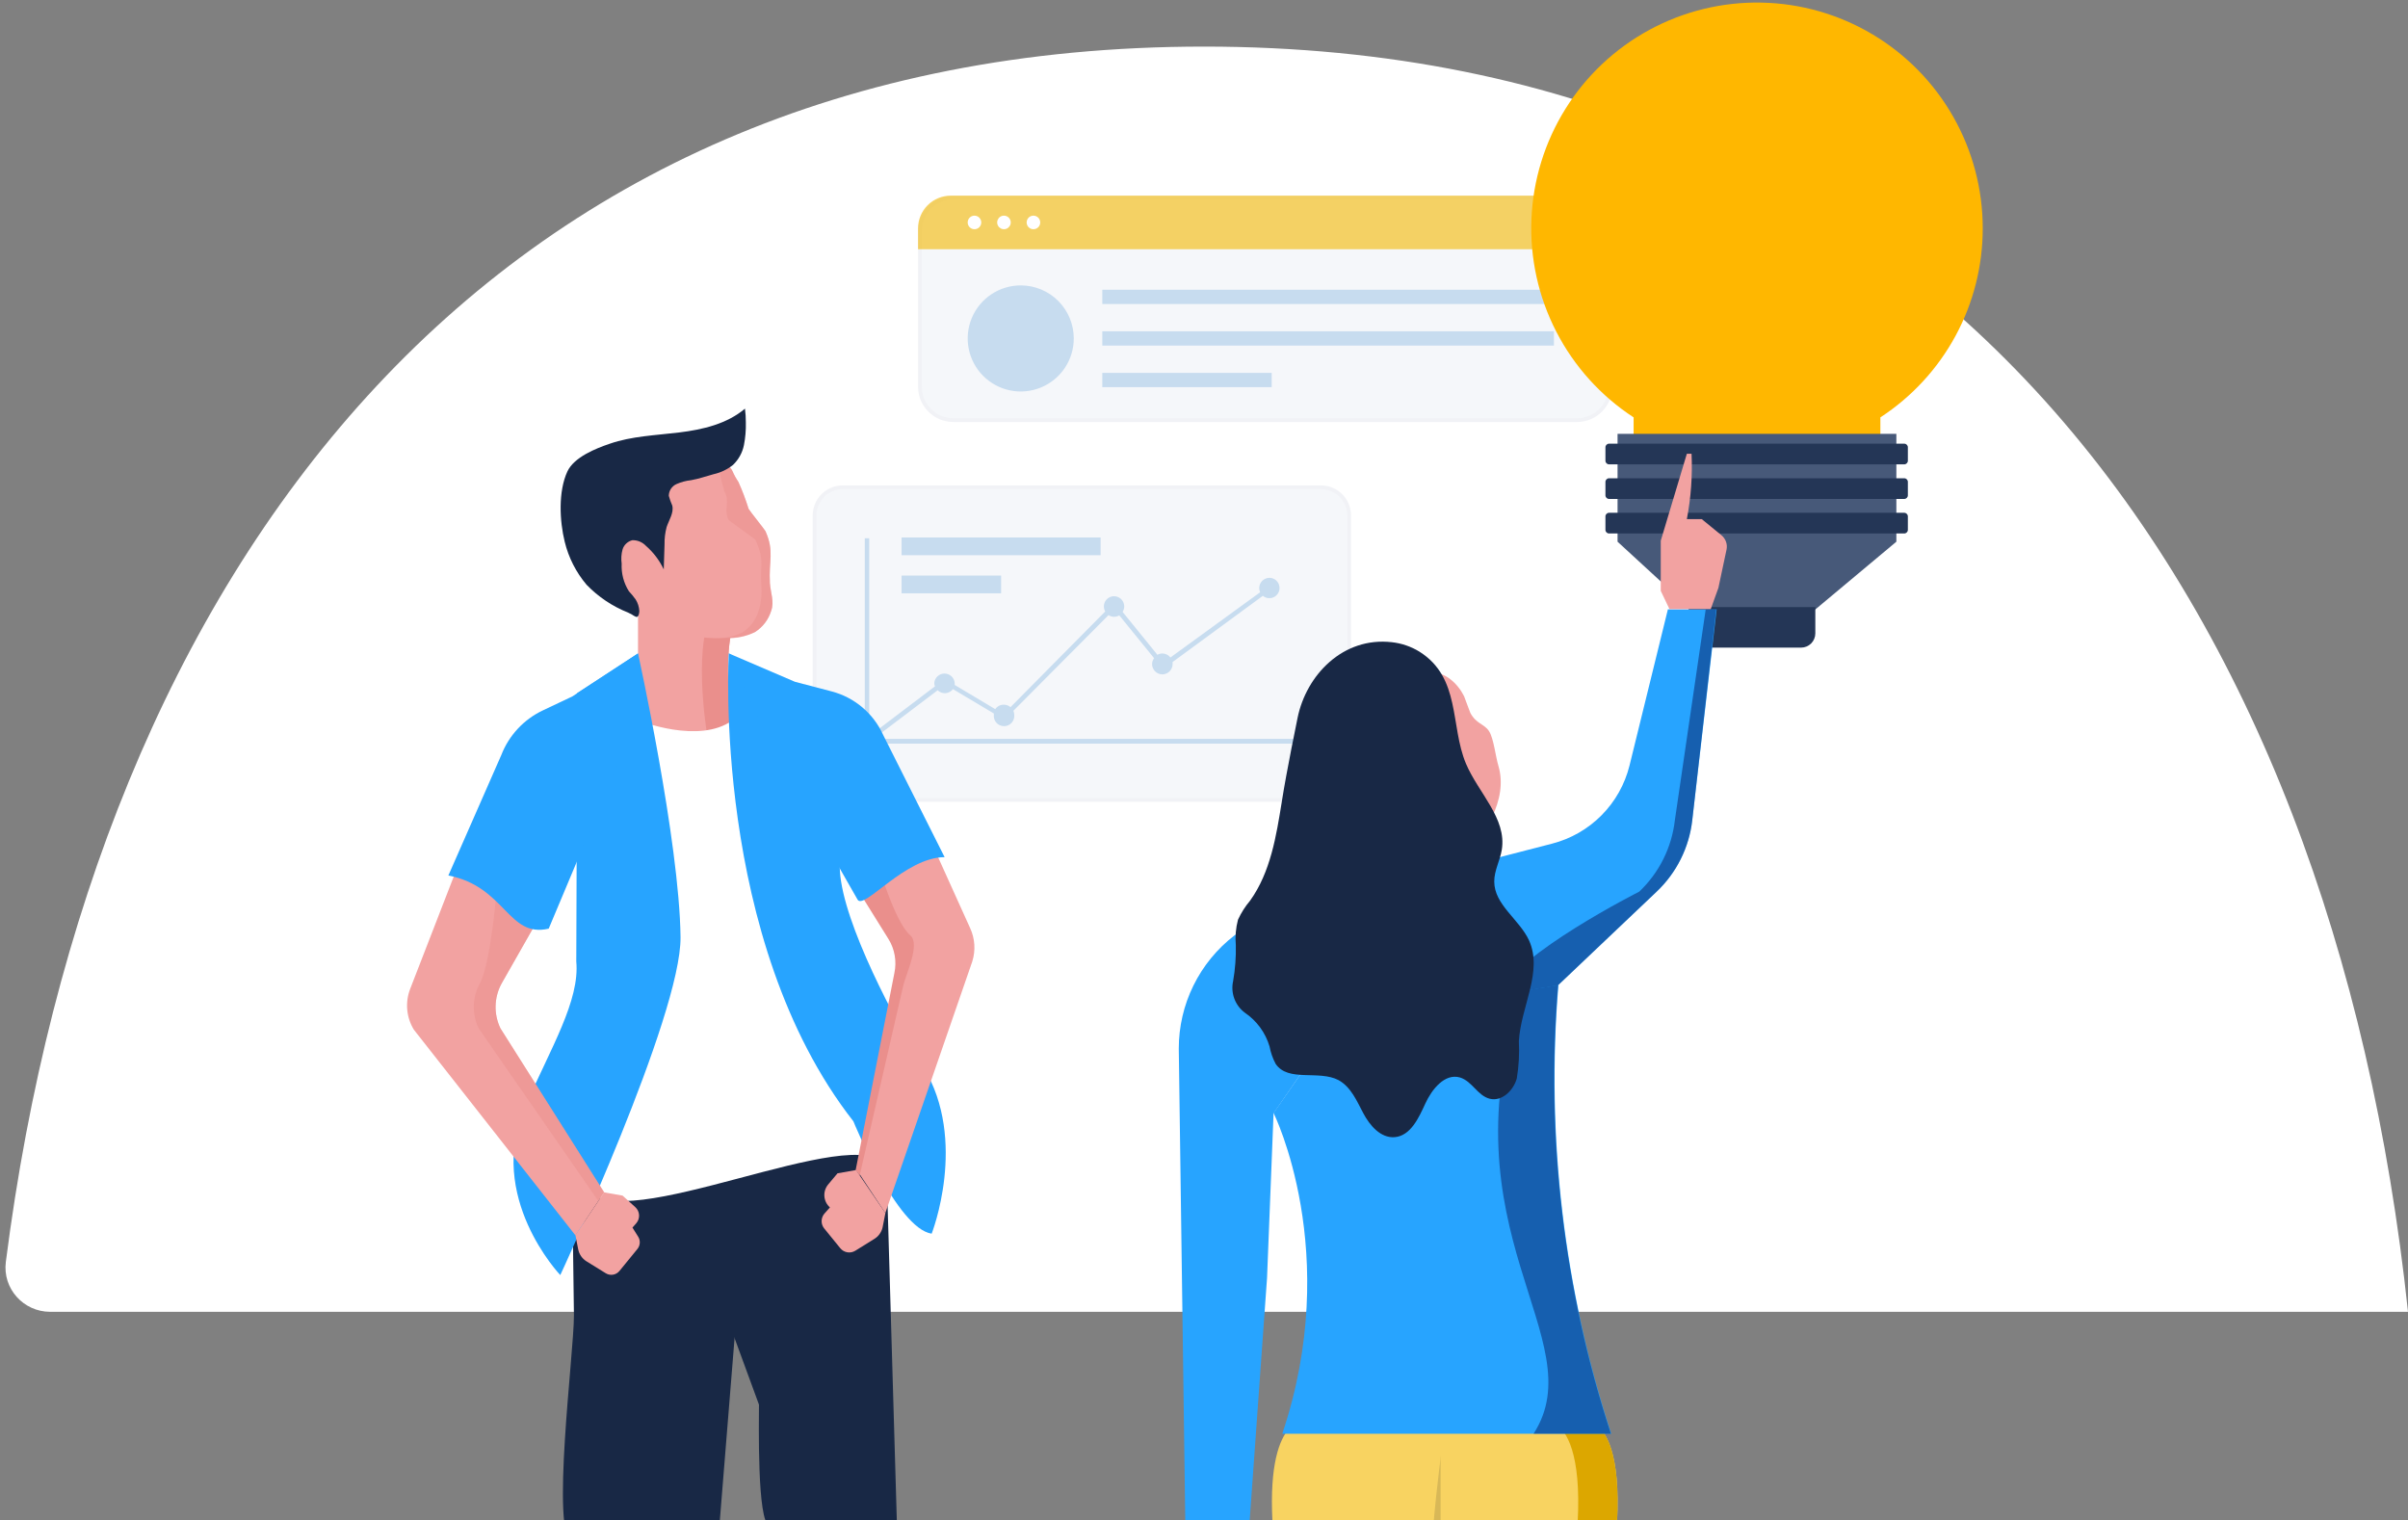 <svg width="640" height="404" viewBox="0 0 640 404" fill="none" xmlns="http://www.w3.org/2000/svg">
<rect x="0" y="0" width="640" height="404" fill="#808080" stroke="none"/>
<g clip-path="url(#clip0_1_156)">
<path d="M1.551 335.372C0.646 342.441 6.211 348.639 13.339 348.639H640C619.922 159.021 516.281 12.383 320 12.383C128.322 12.383 25.002 152.225 1.551 335.372Z" fill="white"/>
<path d="M223.996 129.5H351.081C355.221 129.5 358.577 132.856 358.577 136.996V205.103C358.577 209.243 355.221 212.599 351.081 212.599H223.996C219.856 212.599 216.5 209.243 216.5 205.103V136.996C216.5 132.856 219.856 129.5 223.996 129.5Z" fill="#F5F7FA" stroke="#F1F2F6"/>
<path d="M292.52 142.843H239.62V147.558H292.52V142.843Z" fill="#C7DCEF"/>
<path d="M266.081 152.966H239.62V157.68H266.081V152.966Z" fill="#C7DCEF"/>
<path d="M353.254 196.368H232.155L249.21 183.449C249.485 183.721 249.815 183.931 250.177 184.065C250.54 184.199 250.927 184.253 251.313 184.225C251.698 184.196 252.073 184.085 252.412 183.9C252.751 183.714 253.046 183.458 253.278 183.149L264.14 189.62C264.127 189.75 264.127 189.882 264.14 190.012C264.105 190.39 264.149 190.771 264.27 191.13C264.39 191.49 264.585 191.82 264.84 192.101C265.096 192.381 265.407 192.605 265.754 192.758C266.101 192.911 266.476 192.99 266.855 192.99C267.235 192.99 267.61 192.911 267.957 192.758C268.304 192.605 268.615 192.381 268.87 192.101C269.126 191.82 269.32 191.49 269.441 191.13C269.561 190.771 269.606 190.39 269.571 190.012C269.565 189.631 269.487 189.255 269.34 188.903L294.623 163.481C295.063 163.768 295.576 163.921 296.102 163.921C296.588 163.919 297.066 163.792 297.488 163.551L306.733 174.921C306.394 175.376 306.208 175.926 306.201 176.493C306.201 177.216 306.488 177.91 307 178.421C307.511 178.932 308.205 179.22 308.928 179.22C309.651 179.22 310.345 178.932 310.856 178.421C311.368 177.91 311.655 177.216 311.655 176.493C311.677 176.309 311.677 176.122 311.655 175.938L335.644 158.351C335.977 158.628 336.371 158.82 336.794 158.912C337.217 159.005 337.656 158.994 338.074 158.882C338.492 158.769 338.877 158.558 339.196 158.266C339.516 157.974 339.76 157.609 339.91 157.203C340.059 156.796 340.108 156.36 340.054 155.931C339.999 155.501 339.843 155.091 339.597 154.735C339.351 154.379 339.023 154.087 338.641 153.883C338.259 153.68 337.833 153.572 337.4 153.567C336.677 153.567 335.983 153.854 335.472 154.366C334.961 154.877 334.673 155.571 334.673 156.294C334.675 156.678 334.762 157.057 334.927 157.403L311.077 174.736C310.825 174.406 310.5 174.138 310.127 173.954C309.754 173.769 309.344 173.673 308.928 173.673C308.467 173.678 308.015 173.798 307.611 174.02L298.367 162.626C298.625 162.223 298.772 161.757 298.792 161.278C298.812 160.799 298.704 160.323 298.479 159.899C298.254 159.476 297.921 159.119 297.513 158.867C297.105 158.615 296.638 158.475 296.158 158.463C295.679 158.452 295.205 158.567 294.785 158.799C294.365 159.031 294.014 159.37 293.768 159.782C293.523 160.194 293.391 160.663 293.387 161.143C293.383 161.623 293.506 162.095 293.744 162.511L268.577 187.932C268.084 187.52 267.463 187.291 266.821 187.285C266.368 187.274 265.919 187.376 265.516 187.582C265.113 187.788 264.767 188.091 264.51 188.464L253.74 182.039C253.762 181.855 253.762 181.669 253.74 181.485C253.678 180.808 253.364 180.178 252.862 179.72C252.36 179.262 251.704 179.008 251.025 179.008C250.345 179.008 249.689 179.262 249.187 179.72C248.685 180.178 248.372 180.808 248.309 181.485C248.31 181.802 248.373 182.116 248.494 182.409L231.022 195.651V143.052H229.844V196.368H219.906V197.639H229.936V203.856H231.115V197.639H353.254V196.368Z" fill="#C7DCEF"/>
<path d="M253.383 52.5H419.132C424.037 52.5 428.014 56.477 428.014 61.383V102.774C428.014 107.68 424.037 111.657 419.132 111.657H253.383C248.477 111.657 244.5 107.68 244.5 102.774V61.383C244.5 56.477 248.477 52.5 253.383 52.5Z" fill="#F5F7FA" stroke="#F1F2F6"/>
<path opacity="0.6" d="M419.848 52H252.666C250.368 52 248.164 52.913 246.538 54.538C244.913 56.164 244 58.368 244 60.667V66.236H428.538V60.667C428.541 59.526 428.318 58.395 427.882 57.341C427.446 56.287 426.806 55.329 425.998 54.523C425.19 53.718 424.231 53.08 423.175 52.647C422.12 52.214 420.989 51.994 419.848 52Z" fill="#F3B800"/>
<path d="M285.389 89.924C285.393 92.717 284.568 95.449 283.018 97.772C281.467 100.095 279.262 101.906 276.681 102.974C274.1 104.041 271.26 104.318 268.521 103.77C265.782 103.221 263.268 101.871 261.298 99.891C259.328 97.911 257.991 95.39 257.455 92.649C256.92 89.908 257.211 87.069 258.291 84.493C259.372 81.918 261.193 79.721 263.524 78.182C265.855 76.643 268.591 75.832 271.384 75.85C275.103 75.874 278.661 77.367 281.284 80.003C283.907 82.639 285.383 86.205 285.389 89.924Z" fill="#C7DCEF"/>
<path d="M413.007 77.005H292.971V80.796H413.007V77.005Z" fill="#C7DCEF"/>
<path d="M413.007 88.052H292.971V91.842H413.007V88.052Z" fill="#C7DCEF"/>
<path d="M337.99 99.099H292.971V102.889H337.99V99.099Z" fill="#C7DCEF"/>
<path d="M260.799 59.118C260.799 59.474 260.693 59.823 260.495 60.119C260.297 60.416 260.016 60.647 259.686 60.783C259.357 60.92 258.994 60.955 258.645 60.886C258.295 60.816 257.974 60.645 257.722 60.392C257.47 60.14 257.298 59.819 257.228 59.469C257.159 59.12 257.195 58.757 257.331 58.428C257.468 58.099 257.699 57.817 257.995 57.619C258.291 57.421 258.64 57.315 258.996 57.315C259.475 57.315 259.933 57.505 260.271 57.843C260.609 58.181 260.799 58.64 260.799 59.118Z" fill="white"/>
<path d="M268.636 59.117C268.636 59.471 268.532 59.817 268.336 60.111C268.141 60.406 267.864 60.637 267.538 60.775C267.213 60.913 266.854 60.953 266.506 60.889C266.159 60.825 265.838 60.66 265.583 60.415C265.328 60.169 265.151 59.855 265.074 59.51C264.997 59.165 265.023 58.805 265.149 58.474C265.275 58.144 265.495 57.858 265.782 57.652C266.069 57.446 266.411 57.328 266.764 57.315C267.007 57.306 267.248 57.345 267.475 57.432C267.702 57.518 267.909 57.649 268.084 57.818C268.259 57.986 268.398 58.188 268.492 58.411C268.587 58.635 268.636 58.875 268.636 59.117Z" fill="white"/>
<path d="M276.47 59.117C276.47 59.474 276.365 59.822 276.167 60.119C275.968 60.415 275.687 60.646 275.358 60.783C275.028 60.919 274.666 60.955 274.316 60.885C273.966 60.816 273.645 60.644 273.393 60.392C273.141 60.14 272.969 59.819 272.9 59.469C272.83 59.119 272.866 58.757 273.002 58.427C273.139 58.098 273.37 57.816 273.666 57.618C273.963 57.42 274.311 57.315 274.668 57.315C275.146 57.315 275.604 57.505 275.942 57.843C276.28 58.181 276.47 58.639 276.47 59.117Z" fill="white"/>
<path d="M238.5 409L235.231 297.229L197.075 301.851L190.142 335.962L191.991 347.124C193.331 350.406 197.376 361.383 201.72 373.308C201.72 377.5 201.172 404.576 204.5 405.5C214.206 407.488 229.002 406.666 238.5 409Z" fill="#182845"/>
<path d="M152.102 316.526L152.542 349.598C152.542 360 146.249 407.373 152.102 410.5C158.819 414.087 183.833 405.381 191 408L197.076 332.866V301.874L155.245 305.711L152.102 316.526Z" fill="#182845"/>
<path d="M194.717 194.41H169.572V161.362H197.074C190.695 169.566 194.717 194.41 194.717 194.41Z" fill="#F2A2A1"/>
<path d="M197.073 161.362H190.14C183.761 169.636 187.829 194.48 187.829 194.48H194.762C194.762 194.48 190.694 169.566 197.073 161.362Z" fill="#EA8F8C"/>
<path d="M155.246 312.69C156.078 332.311 219.516 300.696 233.359 308.068L216.581 192.654C216.581 192.654 201.236 186.553 194.719 191.406C185.752 197.993 169.574 191.406 169.574 191.406L158.273 195.797C158.273 195.797 154.552 295.935 155.246 312.69Z" fill="white"/>
<path d="M193.7 173.656C193.7 173.656 189.078 249.806 226.817 298.014C226.817 298.014 238.373 326.487 247.617 327.873C247.617 327.873 257.323 303.191 245.468 283.709C238.165 271.738 224.067 245.484 223.235 231.502L220.762 191.405L193.7 173.656Z" fill="#27A4FF"/>
<path d="M169.572 173.657C169.572 173.657 180.573 223.553 180.874 249.044C181.105 269.843 148.912 338.874 148.912 338.874C148.912 338.874 129.06 318.075 139.529 294.179C146.462 278.394 154.135 265.891 153.164 255.515L153.418 184.195L169.572 173.657Z" fill="#27A4FF"/>
<path d="M204.631 155.007C204.285 148.929 205.856 146.548 203.429 141.14C203.245 140.747 199.131 135.64 198.969 135.247C198.205 132.799 197.294 130.399 196.242 128.06C195.629 127.156 195.103 126.197 194.671 125.194C194.403 124.62 193.988 124.128 193.469 123.767C192.949 123.405 192.343 123.188 191.712 123.137C190.45 123.057 189.183 123.198 187.968 123.553C182.79 124.532 177.737 126.082 172.9 128.175C171.043 129.044 169.278 130.097 167.631 131.318C165.294 133.103 163.502 135.504 162.454 138.252C161.09 143.213 161.09 148.451 162.454 153.412C162.655 154.642 163.02 155.839 163.541 156.971C164.891 159.063 166.806 160.73 169.064 161.778C171.884 163.396 174.749 164.944 177.661 166.4C179.35 167.332 181.122 168.106 182.953 168.711C186.266 169.501 189.68 169.774 193.076 169.52C195.682 169.641 198.278 169.117 200.633 167.995C202.725 166.681 204.269 164.653 204.978 162.286C205.833 159.952 204.793 157.456 204.631 155.007Z" fill="#F2A2A1"/>
<g opacity="0.49">
<path d="M204.633 155.006C204.286 148.928 205.858 146.548 203.431 141.14C203.246 140.747 199.133 135.64 198.971 135.247C198.207 132.799 197.296 130.398 196.244 128.06C195.631 127.156 195.104 126.197 194.672 125.194C194.405 124.62 193.99 124.128 193.471 123.766C192.951 123.405 192.345 123.188 191.714 123.137C190.816 123.049 189.91 123.111 189.033 123.322C189.512 123.452 189.955 123.688 190.331 124.012C190.707 124.336 191.006 124.74 191.206 125.194C191.546 127.004 191.986 128.794 192.523 130.555C194.118 133.306 192.269 135.178 193.586 138.066C193.748 138.459 200.658 143.151 200.82 143.544C203.269 149.09 201.975 149.529 202.345 155.607C202.551 157.899 202.3 160.208 201.605 162.402C200.897 164.768 199.353 166.797 197.261 168.11C194.864 169.255 192.217 169.78 189.565 169.635H189.079C190.397 169.635 191.737 169.635 193.054 169.635C195.678 169.725 198.283 169.161 200.635 167.995C202.727 166.681 204.271 164.653 204.979 162.286C205.835 159.952 204.795 157.456 204.633 155.006Z" fill="#EA8F8C"/>
</g>
<path d="M197.998 108.601C193.215 112.668 186.767 114.17 180.527 114.933C174.287 115.696 167.885 115.904 162.038 117.937C158.341 119.185 152.586 121.496 150.807 125.286C148.334 130.602 148.727 138.459 150.09 143.983C151.113 148.186 153.099 152.095 155.891 155.399C158.997 158.622 162.755 161.143 166.915 162.795L167.955 163.326C168.301 163.574 168.673 163.783 169.064 163.95C169.757 164.112 169.919 162.887 169.919 162.356C169.854 161.281 169.521 160.24 168.949 159.328C168.4 158.555 167.798 157.821 167.146 157.133C165.767 154.947 165.097 152.388 165.228 149.807C165.049 148.548 165.128 147.267 165.459 146.04C165.642 145.432 165.981 144.884 166.444 144.449C166.907 144.015 167.476 143.711 168.093 143.567C168.762 143.553 169.427 143.679 170.044 143.938C170.661 144.197 171.217 144.582 171.676 145.069C173.671 146.807 175.284 148.939 176.413 151.332L176.621 144.699C176.587 143.14 176.774 141.584 177.176 140.077C177.8 138.182 179.14 136.31 178.678 134.369C178.309 133.529 178 132.664 177.754 131.78C177.757 131.111 177.956 130.457 178.325 129.899C178.695 129.341 179.219 128.902 179.834 128.637C181.051 128.1 182.346 127.757 183.67 127.621C185.727 127.251 187.645 126.581 189.656 126.026C191.548 125.609 193.319 124.763 194.832 123.553C196.307 122.139 197.315 120.309 197.721 118.307C198.11 116.321 198.281 114.298 198.23 112.275C198.234 111.047 198.157 109.819 197.998 108.601Z" fill="#182845"/>
<path d="M242.049 211.72L257.833 246.64C259.13 249.43 259.336 252.604 258.411 255.538L235.301 322.396L227.674 310.841L237.958 258.519C238.63 255.402 238.066 252.146 236.387 249.436L225.317 231.664L242.049 211.72Z" fill="#F2A2A1"/>
<path d="M228.482 312.413L240.037 262.078C240.73 258.958 244.659 250.962 241.955 248.604C237.819 245.138 233.266 229.4 233.266 229.4L243.573 215.302L241.955 211.72L225.062 231.78L236.131 249.552C237.811 252.262 238.374 255.518 237.703 258.634L227.419 310.957L228.482 312.413Z" fill="#EA8F8C"/>
<path d="M122.544 227.944L109.024 262.794C108.338 264.557 108.068 266.455 108.237 268.339C108.405 270.223 109.007 272.043 109.995 273.656L152.934 328.313L160.561 316.896L133.013 273.31C132.116 271.449 131.674 269.402 131.722 267.337C131.77 265.272 132.308 263.248 133.29 261.431L146.648 237.95C146.648 237.95 130.471 243.959 122.544 227.944Z" fill="#F2A2A1"/>
<g opacity="0.49">
<path d="M133.012 273.31C132.115 271.449 131.673 269.402 131.721 267.337C131.769 265.272 132.306 263.248 133.289 261.431L146.647 237.951C146.647 237.951 135.924 233.768 132.249 233.86C132.249 233.86 130.654 255.792 127.511 261.431C126.518 263.244 125.974 265.27 125.926 267.337C125.878 269.404 126.326 271.452 127.234 273.31L159.034 319.207L160.606 316.896L133.012 273.31Z" fill="#EA8F8C"/>
</g>
<path d="M160.56 316.896L165.46 317.752L168.857 320.825C169.447 321.365 169.804 322.113 169.851 322.911C169.899 323.71 169.633 324.495 169.111 325.101L168.094 326.256L169.619 328.683C169.927 329.18 170.072 329.761 170.035 330.345C169.998 330.929 169.78 331.487 169.411 331.941L164.651 337.765C164.223 338.297 163.616 338.654 162.943 338.769C162.271 338.884 161.579 338.749 160.999 338.389L155.846 335.2C155.288 334.847 154.808 334.384 154.435 333.84C154.061 333.296 153.802 332.681 153.673 332.034L152.934 328.244L160.56 316.896Z" fill="#F2A2A1"/>
<path d="M227.511 310.957L222.589 311.835L220.093 314.816C219.371 315.695 219.018 316.819 219.109 317.953C219.199 319.087 219.726 320.141 220.578 320.894L219.099 322.558C218.628 323.113 218.37 323.818 218.37 324.546C218.37 325.273 218.628 325.978 219.099 326.533L223.328 331.733C223.8 332.311 224.466 332.697 225.201 332.821C225.937 332.944 226.692 332.796 227.326 332.403L232.272 329.329C232.856 328.991 233.364 328.535 233.762 327.99C234.159 327.445 234.439 326.823 234.583 326.163L235.323 322.396L227.511 310.957Z" fill="#F2A2A1"/>
<path d="M169.573 173.657L152.101 185.096L144.243 188.817C139.202 191.214 135.266 195.447 133.243 200.65L119.168 232.681C134.375 235.616 134.999 249.367 145.838 246.802L161.345 209.894L169.526 191.406L169.573 173.657Z" fill="#27A4FF"/>
<path d="M193.7 173.656L211.264 181.191L221.039 183.756C224.037 184.541 226.82 185.986 229.187 187.986C231.555 189.985 233.445 192.488 234.721 195.311L251.06 227.805C240.591 227.805 229.706 241.833 227.95 239.129L207.82 203.885L193.7 173.656Z" fill="#27A4FF"/>
<path d="M526.975 60.671C526.973 50.278 524.272 40.064 519.136 31.029C514 21.994 506.605 14.447 497.676 9.129C488.746 3.811 478.589 0.904 468.198 0.692C457.807 0.48 447.54 2.971 438.401 7.92C429.262 12.87 421.566 20.108 416.066 28.927C410.565 37.745 407.45 47.84 407.025 58.225C406.6 68.609 408.879 78.926 413.64 88.164C418.4 97.403 425.479 105.246 434.183 110.926V139.041H499.767V110.926C508.127 105.477 514.995 98.027 519.747 89.251C524.498 80.475 526.982 70.651 526.975 60.671Z" fill="#FFB700"/>
<path d="M504.016 143.967L482.214 162.195H449.742L429.914 143.967V115.301H504.016V143.967Z" fill="#475979"/>
<path d="M506.113 117.915H427.655C427.124 117.915 426.694 118.345 426.694 118.875V122.449C426.694 122.98 427.124 123.41 427.655 123.41H506.113C506.644 123.41 507.074 122.98 507.074 122.449V118.875C507.074 118.345 506.644 117.915 506.113 117.915Z" fill="#243656"/>
<path d="M506.113 127.109H427.655C427.124 127.109 426.694 127.539 426.694 128.069V131.644C426.694 132.174 427.124 132.604 427.655 132.604H506.113C506.644 132.604 507.074 132.174 507.074 131.644V128.069C507.074 127.539 506.644 127.109 506.113 127.109Z" fill="#243656"/>
<path d="M506.113 136.285H427.655C427.124 136.285 426.694 136.715 426.694 137.245V140.82C426.694 141.35 427.124 141.78 427.655 141.78H506.113C506.644 141.78 507.074 141.35 507.074 140.82V137.245C507.074 136.715 506.644 136.285 506.113 136.285Z" fill="#243656"/>
<path d="M448.816 161.341H482.479V168.33C482.479 169.335 482.08 170.298 481.37 171.008C480.66 171.719 479.696 172.118 478.692 172.118H452.586C451.582 172.118 450.618 171.719 449.908 171.008C449.197 170.298 448.798 169.335 448.798 168.33V161.341H448.816Z" fill="#243656"/>
<path d="M338.997 413.591C340.245 414.354 341.516 415.07 342.764 415.902C359.665 427.044 374.08 441.561 385.102 458.541V364.273L346.577 377.515C346.577 377.515 334.675 376.822 338.997 413.591Z" fill="#F8D361"/>
<path opacity="0.15" d="M416.718 377.515L383.323 384.31C383.323 384.31 377.846 421.656 379.972 451.215C386.23 459.655 391.765 468.607 396.519 477.977C400.834 486.171 404.549 494.667 407.635 503.398C410.111 482.91 414.034 462.622 419.375 442.687C436.593 376.29 416.718 377.515 416.718 377.515Z" fill="#231F20"/>
<path d="M421.385 377.515L382.883 364.272V455.235C395.856 474.399 405.802 495.445 412.372 517.634C412.372 516.571 412.557 515.485 412.603 514.398C412.857 508.135 414.429 483.731 423.742 442.964C438.926 376.29 421.385 377.515 421.385 377.515Z" fill="#F8D361"/>
<path d="M421.385 377.515L382.883 364.272V367.854L410.939 377.515C410.939 377.515 428.48 376.382 413.25 442.894C408.212 464.965 405.462 482.182 404.006 494.362C407.149 501.942 409.922 509.707 412.349 517.472C412.349 516.409 412.534 515.323 412.58 514.237C412.834 507.974 414.406 483.569 423.719 442.802C438.926 376.29 421.385 377.515 421.385 377.515Z" fill="#DCA700"/>
<path d="M393.122 229.215L412.488 224.223C417.483 222.941 422.037 220.331 425.666 216.668C429.296 213.006 431.866 208.429 433.103 203.423L443.295 161.94H456.26L449.766 218.006C448.939 225.249 445.583 231.967 440.29 236.98L400.193 275.043L393.122 229.215Z" fill="#27A4FF"/>
<path opacity="0.6" d="M453.349 161.94L445.145 218.006C444.318 225.249 440.962 231.968 435.669 236.98C435.669 236.98 402.922 253.504 398.508 264.135C397.444 266.677 400.195 275.043 400.195 275.043L440.291 236.98C445.585 231.968 448.94 225.249 449.767 218.006L456.145 161.94H453.349Z" fill="#0B317A"/>
<path d="M338.488 240.585L328.065 248.627C323.469 252.171 319.747 256.723 317.187 261.931C314.626 267.14 313.296 272.867 313.297 278.671L315.077 408.09H331.855L336.755 339.66L338.488 295.888L355.266 271.599L338.488 240.585Z" fill="#27A4FF"/>
<path d="M338.489 295.796C338.489 295.796 356.977 332.912 340.8 381.051H428.25C415.658 342.652 410.88 302.121 414.199 261.847L355.359 271.507L338.489 295.796Z" fill="#27A4FF"/>
<path opacity="0.6" d="M414.106 261.846L404.747 263.372C382.884 327.226 423.905 355.814 407.589 381.051H428.158C415.565 342.652 410.788 302.121 414.106 261.846Z" fill="#0B317A"/>
<path d="M378.793 178.071L380.179 178.695C384.039 178.51 387.39 181.584 389.123 185.027C389.285 185.374 390.625 189.164 390.787 189.464C392.336 192.399 394.508 192.376 395.756 194.318C397.004 196.259 397.489 201.043 398.252 203.562C400.886 212.413 394.693 222.813 387.205 228.221C386.815 228.599 386.33 228.865 385.801 228.991C385.272 229.117 384.72 229.098 384.201 228.937C383.709 228.634 383.309 228.203 383.045 227.689L376.528 217.243C374.261 213.996 372.493 210.429 371.282 206.659C368.693 196.929 373.824 186.922 378.793 178.071Z" fill="#F2A2A1"/>
<path d="M328.458 251.193C328.253 248.919 328.449 246.627 329.036 244.421C329.879 242.588 330.967 240.877 332.271 239.337C337.679 231.78 339.204 222.235 340.683 213.037C341.931 204.995 344.866 190.805 344.866 190.805C347.177 179.411 356.93 169.196 369.918 170.676C372.524 170.962 375.034 171.823 377.267 173.195C388.268 180.128 385.402 192.862 389.608 202.915C392.89 210.703 400.493 217.474 399.153 225.817C398.691 228.683 397.119 231.387 397.142 234.299C397.142 240.446 403.798 244.329 406.386 249.922C410.154 258.241 404.191 267.601 403.683 276.73C403.859 280.045 403.673 283.369 403.128 286.644C402.227 289.857 399.13 292.838 395.917 292.006C392.705 291.174 391.295 287.384 388.06 286.367C383.992 285.165 380.549 289.51 378.816 293.3C377.082 297.09 374.91 301.874 370.681 302.221C366.983 302.521 364.071 299.147 362.338 295.865C360.605 292.584 359.079 288.932 355.798 287.083C350.528 284.287 342.37 287.684 339.042 282.739C338.269 281.29 337.723 279.731 337.425 278.116C336.338 274.459 334.019 271.291 330.861 269.15C329.585 268.198 328.611 266.897 328.058 265.405C327.504 263.912 327.394 262.291 327.741 260.737C328.291 257.587 328.531 254.39 328.458 251.193Z" fill="#182845"/>
<path d="M456.721 156.231L458.871 146.109C459.025 145.404 458.982 144.671 458.745 143.99C458.509 143.308 458.088 142.706 457.53 142.249L452.307 137.974H448.332C449.431 132.25 449.85 126.416 449.58 120.594H448.332L441.399 143.705V157.04L443.71 161.87H454.687L456.721 156.231Z" fill="#F2A2A1"/>
</g>
<defs>
<clipPath id="clip0_1_156">
<rect width="640" height="404" fill="white"/>
</clipPath>
</defs>
</svg>
